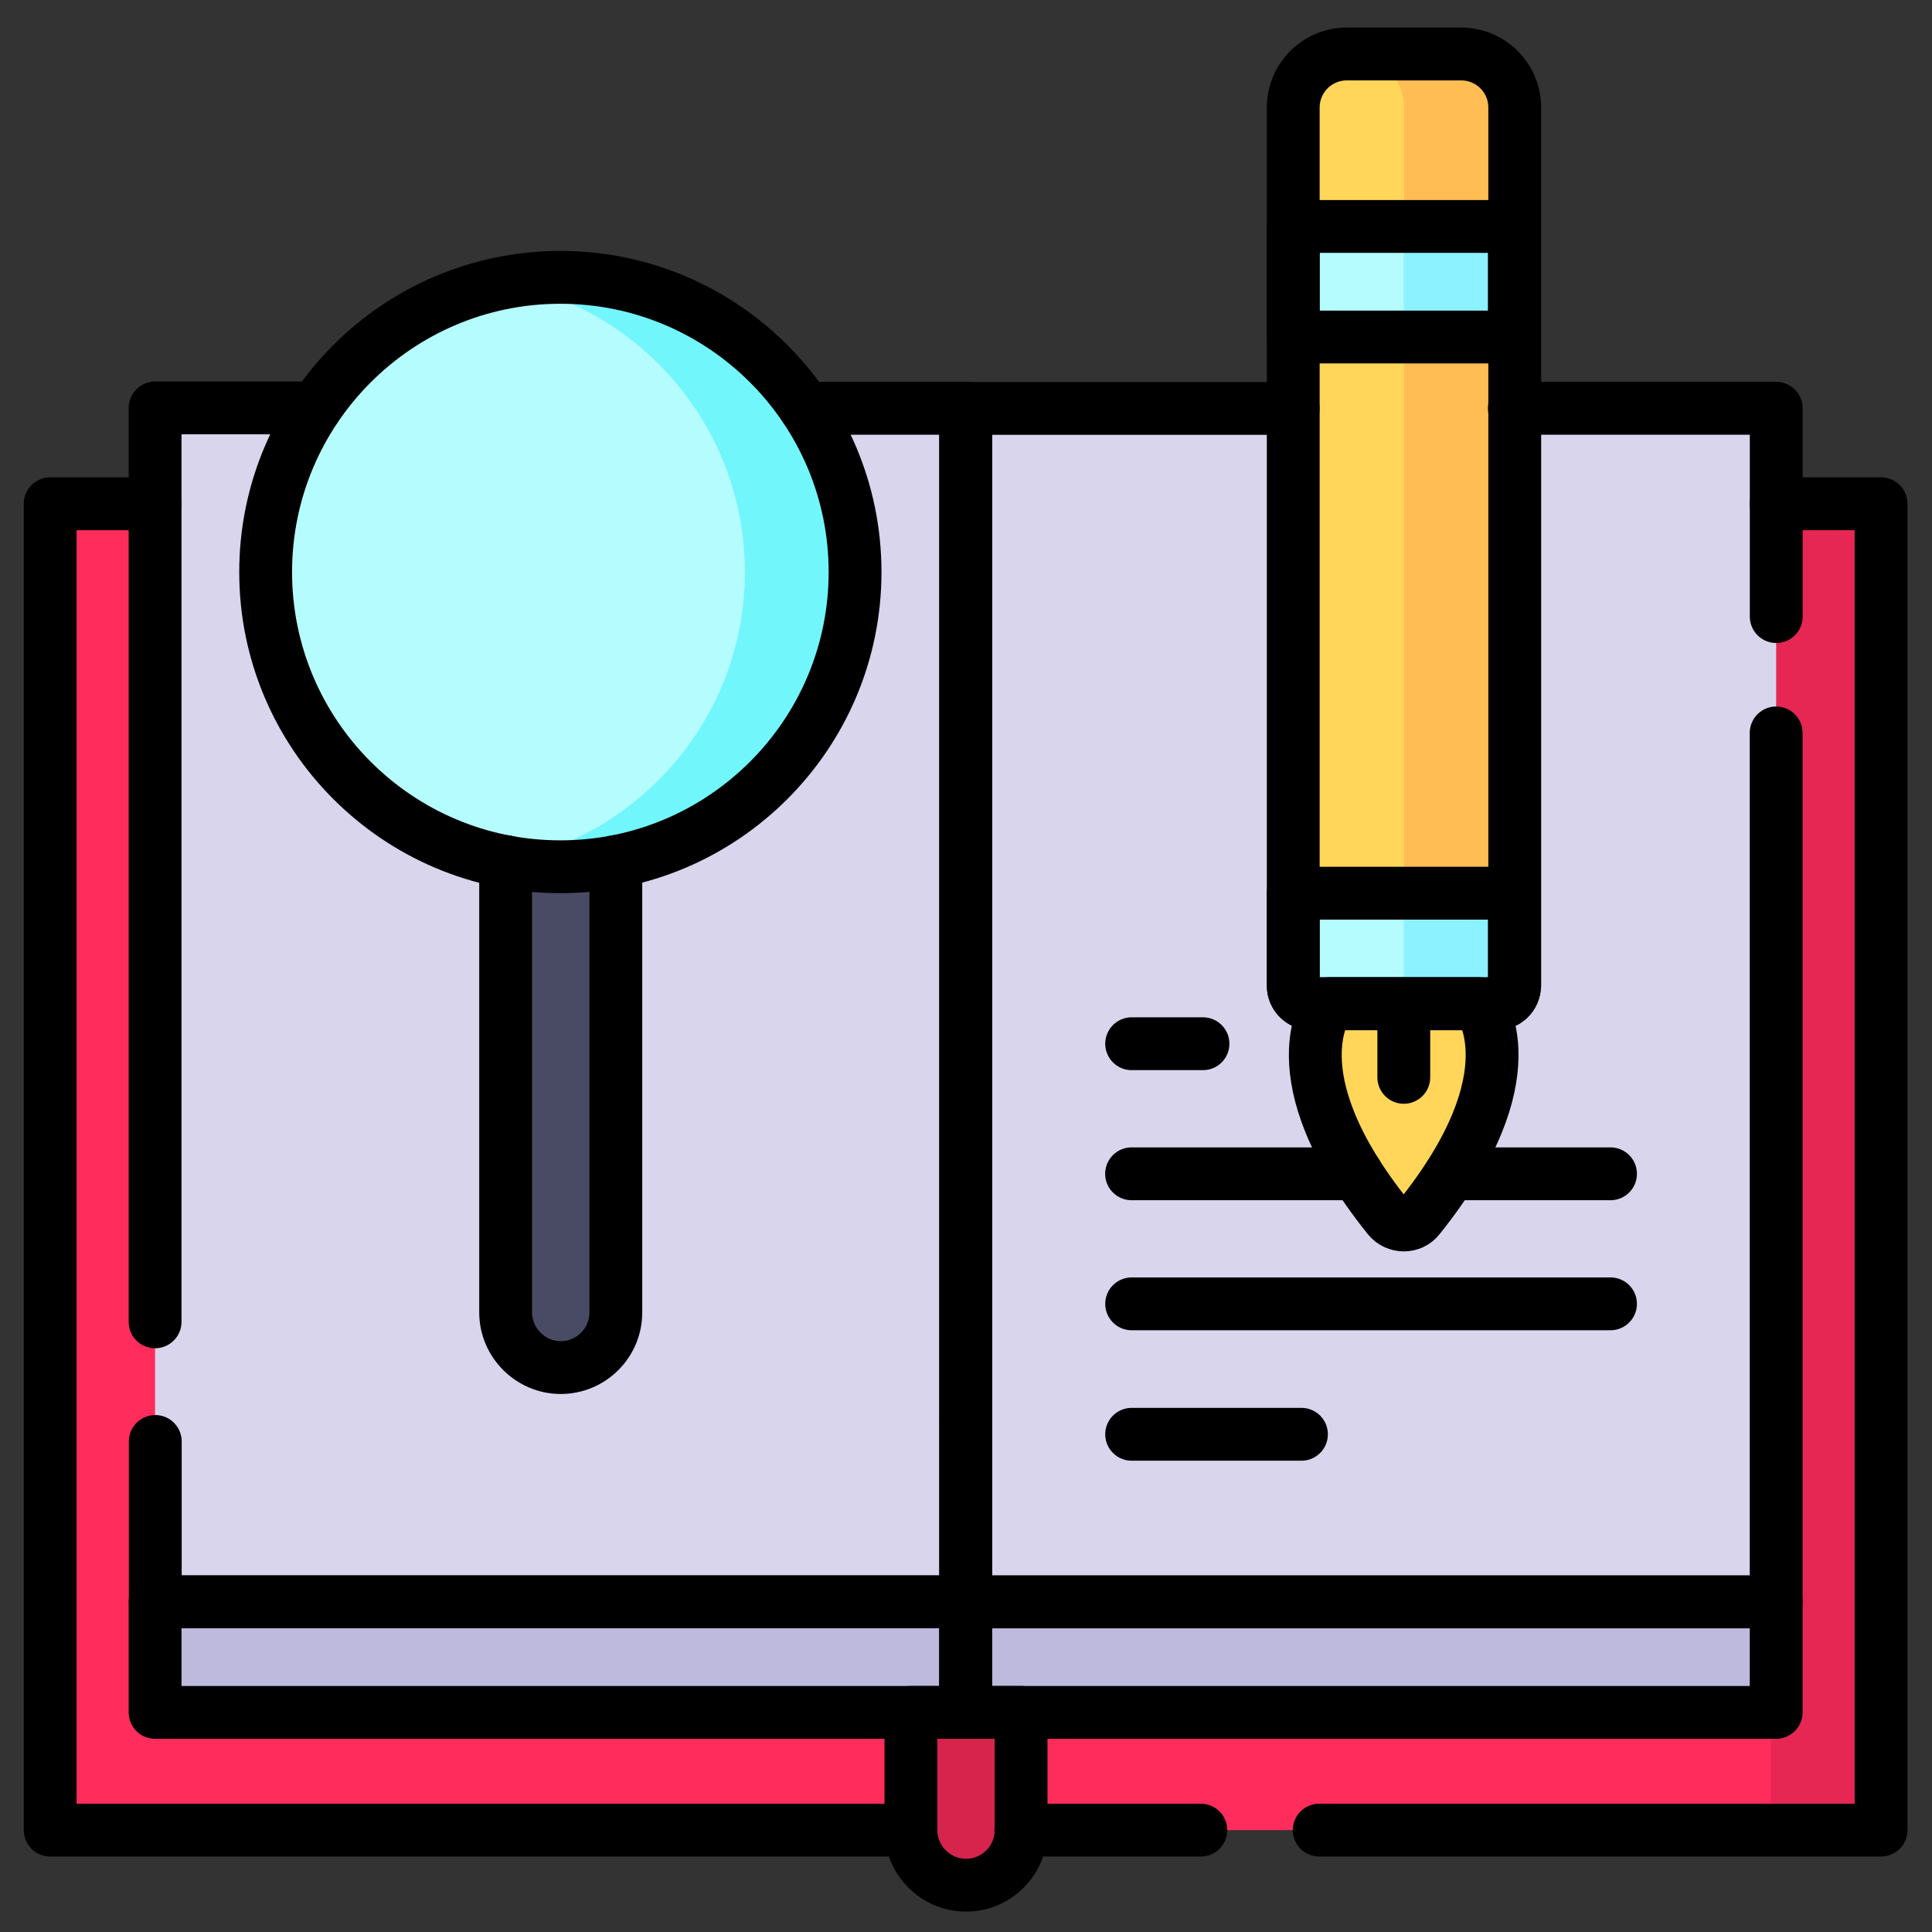 <?xml version="1.0" encoding="utf-8"?>
<!-- Generator: Adobe Illustrator 25.2.0, SVG Export Plug-In . SVG Version: 6.00 Build 0)  -->
<svg version="1.1" id="Layer_1" xmlns="http://www.w3.org/2000/svg" xmlns:xlink="http://www.w3.org/1999/xlink" x="0px" y="0px"
	 viewBox="0 0 512 512" style="enable-background:new 0 0 512 512;" xml:space="preserve">
<rect x="0" y="0" width="512" height="512" fill="#333333" stroke="none"/>
<style type="text/css">
	.st0{fill:#FF2C5C;}
	.st1{fill:#E62753;}
	.st2{clip-path:url(#SVGID_2_);}
	.st3{fill:#D6244D;}
	.st4{fill:#D8D5ED;}
	.st5{fill:#BEBADE;}
	.st6{fill:#FFD659;}
	.st7{fill:#FFBD54;}
	.st8{fill:#B5FCFF;}
	.st9{fill:#8CF2FF;}
	.st10{fill:#484B63;}
	.st11{fill:#71F6FC;}
	.st12{fill:none;stroke:#000000;stroke-width:14;stroke-linecap:round;stroke-linejoin:round;stroke-miterlimit:13.333;}
</style>
<path id="path1814" class="st0" d="M498.6,485H13.3V133.5h485.2V485z"/>
<path id="path1816" class="st1" d="M469.3,485h29.3V133.5h-29.3V485z"/>
<g>
	<defs>
		<rect id="SVGID_1_" x="6" y="7.1" width="499.9" height="499.9"/>
	</defs>
	<clipPath id="SVGID_2_">
		<use xlink:href="#SVGID_1_"  style="overflow:visible;"/>
	</clipPath>
	<g id="g1820" class="st2">
		<g id="g1826" transform="translate(271,54.5)">
			<path id="path1828" class="st3" d="M-0.4,399.3v31.2c0,8.1-6.6,14.6-14.6,14.6s-14.6-6.6-14.6-14.6v-31.2H-0.4z"/>
		</g>
		<path id="path1830" class="st4" d="M255.9,424.5H41.1V108.2h214.8V424.5z"/>
		<path id="path1832" class="st4" d="M470.7,424.5H255.9V108.2h214.8V424.5z"/>
		<path id="path1834" class="st5" d="M255.9,453.8H41.1v-29.3h214.8V453.8z"/>
		<path id="path1836" class="st5" d="M470.7,453.8H255.9v-29.3h214.8V453.8z"/>
		<g id="g1838" transform="translate(400.022,246.809)">
			<path id="path1840" class="st6" d="M-3.5,19.2h-49c-2.6,0-4.8-2.1-4.8-4.8l0-232.7c0-7.8,6.3-14.2,14.2-14.2h30.3
				c7.8,0,14.2,6.3,14.2,14.2l0,232.7C1.3,17.1-0.8,19.2-3.5,19.2"/>
		</g>
		<g id="g1842" transform="translate(390.42,504.5)">
			<path id="path1844" class="st7" d="M-3.2-490.1h-29.3c7.8,0,14.2,6.3,14.2,14.2l0,232.7c0,2.6-2.1,4.8-4.8,4.8H6.1
				c2.6,0,4.8-2.1,4.8-4.8l0-232.7C10.9-483.7,4.6-490.1-3.2-490.1"/>
		</g>
		<g id="g1846" transform="translate(400.022,246.809)">
			<path id="path1848" class="st8" d="M-3.5,19.2h-49c-2.6,0-4.8-2.1-4.8-4.8l0-24.5H1.3v24.5C1.3,17.1-0.8,19.2-3.5,19.2"/>
		</g>
		<g id="g1850" transform="translate(374.922,276.809)">
			<path id="path1852" class="st9" d="M-2.9-40.1v24.5c0,2.6-2.1,4.8-4.8,4.8h29.3c2.6,0,4.8-2.1,4.8-4.8v-24.5H-2.9z"/>
		</g>
		<g id="g1854" transform="translate(370.742,188.783)">
			<path id="path1856" class="st6" d="M-2.8,133.9c-30.6-38.1-15.8-56.7-15.8-56.7h39.7c0,0,14.8,18.6-15.8,56.7
				C3.3,136.5-0.7,136.5-2.8,133.9"/>
		</g>
		<g id="g1858" transform="translate(404.92,427.81)">
			<path id="path1860" class="st8" d="M-3.6-338.5h-58.6v-29.3h58.6V-338.5z"/>
		</g>
		<path id="path1862" class="st9" d="M401.3,89.3h-29.3V60h29.3V89.3z"/>
		<g id="g1864" transform="translate(146,148)">
			<path id="path1866" class="st10" d="M2.5,214.5L2.5,214.5c-8.1,0-14.6-6.6-14.6-14.6V64.1h29.3v135.7
				C17.2,207.9,10.6,214.5,2.5,214.5"/>
		</g>
		<g id="g1868" transform="translate(146,284)">
			<path id="path1870" class="st8" d="M2.5-54.3c-43.1,0-78.1-35-78.1-78.1s35-78.1,78.1-78.1s78.1,35,78.1,78.1S45.6-54.3,2.5-54.3
				"/>
		</g>
		<g id="g1872" transform="translate(146,444)">
			<path id="path1874" class="st11" d="M2.5-370.5c-5,0-9.9,0.5-14.6,1.4c36.1,6.9,63.5,38.6,63.5,76.7S24-222.6-12.1-215.7
				c4.7,0.9,9.6,1.4,14.6,1.4c43.1,0,78.1-35,78.1-78.1S45.6-370.5,2.5-370.5"/>
		</g>
		<g id="g1876" transform="translate(36,382.5)">
			<path id="path1878" class="st12" d="M5.1-249h-27.8v351.5h228"/>
		</g>
		<g id="g1880" transform="translate(319.833,22.5)">
			<path id="path1882" class="st12" d="M-1.6,462.5h-47.7"/>
		</g>
		<g id="g1884" transform="translate(476,382.5)">
			<path id="path1886" class="st12" d="M-5.3-249h27.8v351.5h-148.9"/>
		</g>
		<g id="g1888" transform="translate(271,54.5)">
			<path id="path1890" class="st12" d="M-0.4,399.3v31.2c0,8.1-6.6,14.6-14.6,14.6s-14.6-6.6-14.6-14.6v-31.2H-0.4z"/>
		</g>
		<g id="g1892" transform="translate(301,236)">
			<path id="path1894" class="st12" d="M-1.1,40.6h18.9"/>
		</g>
		<g id="g1896" transform="translate(431,200.67)">
			<path id="path1898" class="st12" d="M-4.2,110.4h-42.3"/>
		</g>
		<g id="g1900" transform="translate(362.18,200.67)">
			<path id="path1902" class="st12" d="M-2.6,110.4h-59.7"/>
		</g>
		<g id="g1904" transform="translate(301,165.333)">
			<path id="path1906" class="st12" d="M-1.1,180.2h126.9"/>
		</g>
		<g id="g1908" transform="translate(301,130)">
			<path id="path1910" class="st12" d="M-1.1,250.1h45"/>
		</g>
		<g id="g1912" transform="translate(36,160.5)">
			<path id="path1914" class="st12" d="M5.1,189.8V-27v-25.4h42.5"/>
		</g>
		<g id="g1916" transform="translate(212.45,408.5)">
			<path id="path1918" class="st12" d="M1-300.3h42.5v25.4V16h-214.8v-42.5"/>
		</g>
		<g id="g1920" transform="translate(476,320.334)">
			<path id="path1922" class="st12" d="M-5.3-126.1v230.3h-214.8v-316.3h86.8"/>
		</g>
		<g id="g1924" transform="translate(404.92,408.5)">
			<path id="path1926" class="st12" d="M-3.6-300.3h69.4v55.2"/>
		</g>
		<path id="path1928" class="st12" d="M255.9,453.8H41.1v-29.3h214.8V453.8z"/>
		<path id="path1930" class="st12" d="M470.7,453.8H255.9v-29.3h214.8V453.8z"/>
		<g id="g1932" transform="translate(400.022,246.809)">
			<path id="path1934" class="st12" d="M-3.5,19.2h-49c-2.6,0-4.8-2.1-4.8-4.8l0-232.7c0-7.8,6.3-14.2,14.2-14.2h30.3
				c7.8,0,14.2,6.3,14.2,14.2l0,232.7C1.3,17.1-0.8,19.2-3.5,19.2z"/>
		</g>
		<g id="g1936" transform="translate(400.022,246.809)">
			<path id="path1938" class="st12" d="M-3.5,19.2h-49c-2.6,0-4.8-2.1-4.8-4.8l0-24.5H1.3v24.5C1.3,17.1-0.8,19.2-3.5,19.2z"/>
		</g>
		<g id="g1940" transform="translate(404.92,427.81)">
			<path id="path1942" class="st12" d="M-3.6-338.5h-58.6v-29.3h58.6V-338.5z"/>
		</g>
		<g id="g1944" transform="translate(370.742,188.783)">
			<path id="path1946" class="st12" d="M-2.8,133.9c-30.6-38.1-15.8-56.7-15.8-56.7h39.7c0,0,14.8,18.6-15.8,56.7
				C3.3,136.5-0.7,136.5-2.8,133.9z"/>
		</g>
		<g id="g1948" transform="translate(374.922,246.809)">
			<path id="path1950" class="st12" d="M-2.9,19.2v19.5"/>
		</g>
		<g id="g1952" transform="translate(161,285.42)">
			<path id="path1954" class="st12" d="M2.2-57.1V62.4c0,8.1-6.6,14.6-14.6,14.6s-14.6-6.6-14.6-14.6V-57.1"/>
		</g>
		<g id="g1956" transform="translate(146,284)">
			<path id="path1958" class="st12" d="M2.5-54.3c-43.1,0-78.1-35-78.1-78.1s35-78.1,78.1-78.1s78.1,35,78.1,78.1
				S45.6-54.3,2.5-54.3z"/>
		</g>
	</g>
</g>
</svg>
